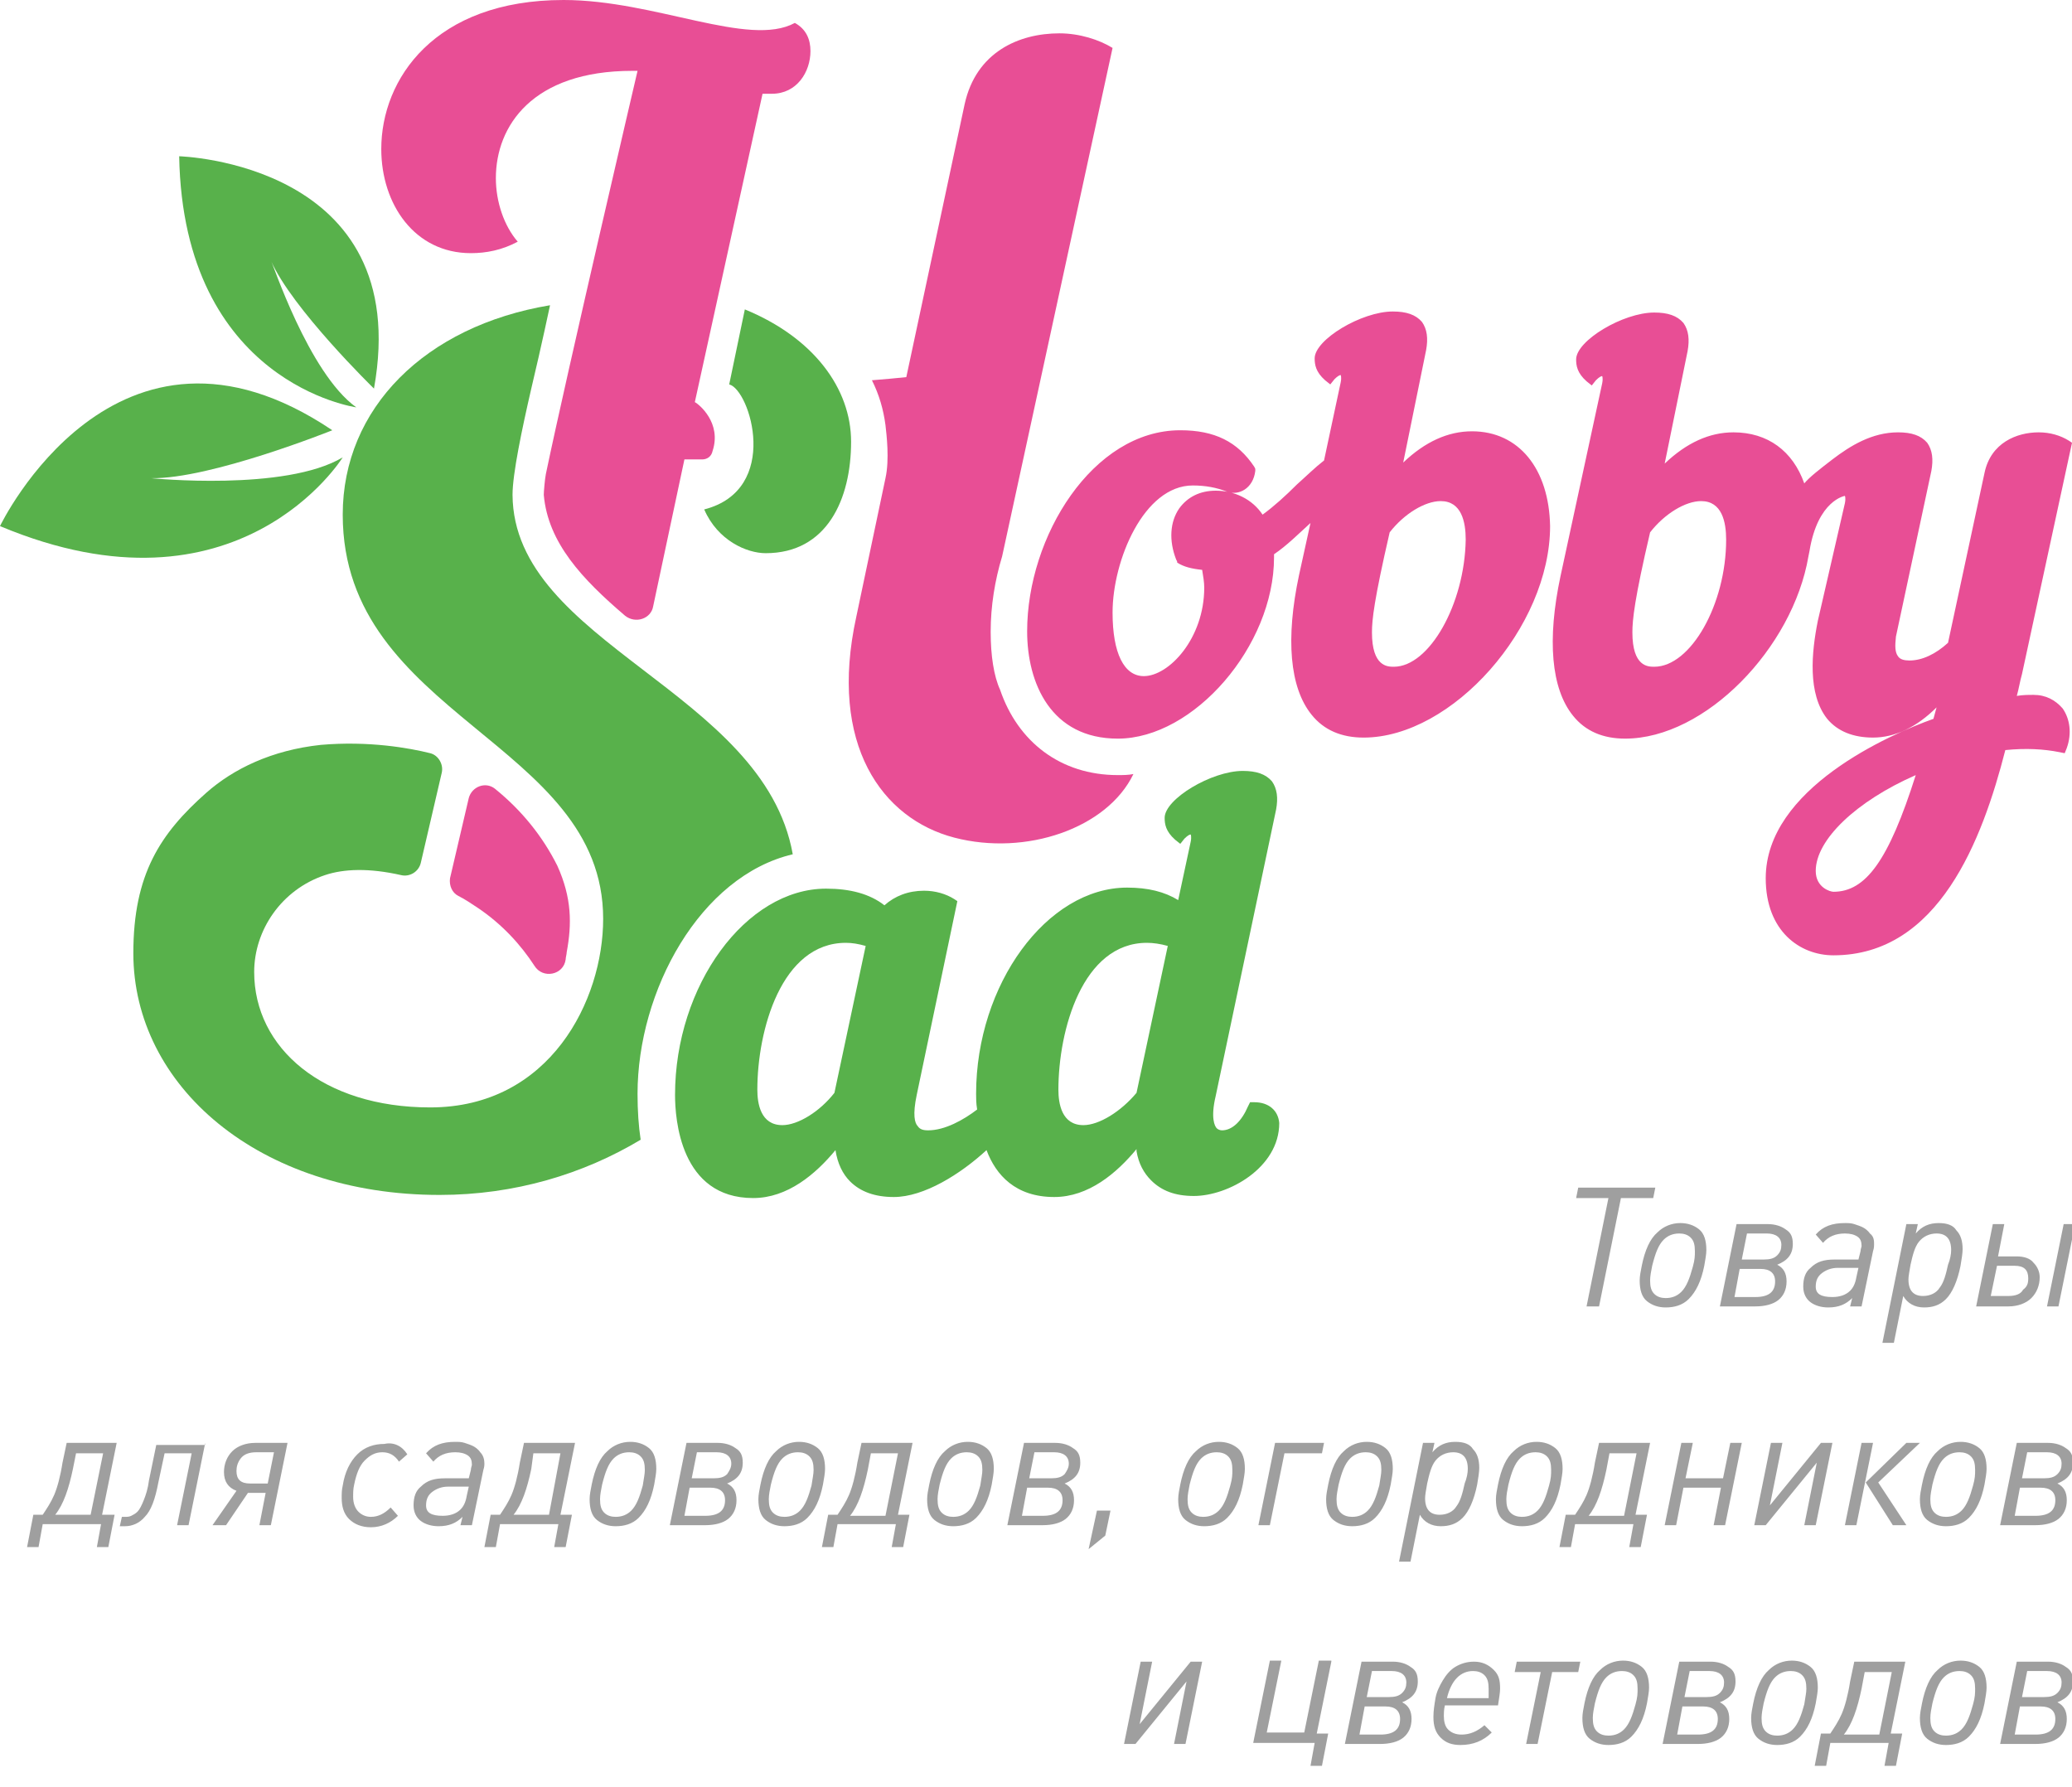 <svg version="1.1" id="Слой_1" xmlns="http://www.w3.org/2000/svg" x="0" y="0" viewBox="0 0 198.9 171.5" xml:space="preserve"><style>.st0{fill:#58b14b}.st1{fill:#e84e95}.st2{fill:#9f9f9f}</style><path class="st0" d="M32.9 43.9S22.9 60.1 0 50.5c0 0 11.1-23.2 31.9-9.2 0 0-11.7 4.7-17.4 4.6 0 0 12.9 1.3 18.4-2z"/><path class="st0" d="M34.2 39.1s-16.6-2.3-17-24.1c0 0 22.6.6 18.7 22.3 0 0-7.9-7.7-9.9-12.3.1 0 3.6 10.8 8.2 14.1z"/><path class="st1" d="M68.4 43.3c.9-2.7-1.3-4.5-1.7-4.7L73.2 9h.9c2.4 0 3.7-2.1 3.7-4.1 0-1.1-.4-2.1-1.5-2.7C71.9 4.6 62.9 0 54.1 0 41.7 0 36.6 7.6 36.6 14.3c0 5.3 3.2 10 8.6 10 1.5 0 3-.3 4.5-1.1-1.3-1.5-2.1-3.8-2.1-6.1 0-5 3.5-10.3 13.1-10.3h.5s-6.8 29.1-8.8 38.7c-.1.5-.2 1.7-.2 2 .4 4.6 3.7 8.1 7.8 11.6 1 .8 2.5.3 2.7-.9l3-14.1h1.7c.5 0 .9-.3 1-.8z"/><path class="st0" d="M70 36.9c2 .5 5 10.1-2.4 12 1.3 3 4.1 4.2 5.9 4.2 5.9 0 8.2-5.2 8.2-10.7 0-5.1-3.6-10-10.2-12.7L70 36.9z"/><path class="st1" d="M53.5 83.1c-1.4-2.8-3.4-5.3-6-7.4-.9-.7-2.2-.2-2.5.9l-1.8 7.7c-.1.7.2 1.4.8 1.7s1.2.7 1.8 1.1c2.4 1.6 4.2 3.6 5.5 5.6.8 1.3 2.8.9 3-.6 0-.2.1-.5.1-.7.5-2.7.5-5.2-.9-8.3zM91.6 80.4c6.9 1.8 14.7-.9 17.2-6.1-.5.1-1 .1-1.5.1-5.5 0-9.6-3.2-11.3-8.2-.6-1.3-.9-3.3-.9-5.5v-.1c0-2.4.4-4.9 1.1-7.2l10.6-48.8c-1.3-.8-3.2-1.4-5.1-1.4-3.9 0-8 1.8-9.1 6.8L87 36.2c-.9.1-2.1.2-3.3.3.7 1.4 1.1 2.8 1.3 4.3.1.9.4 3.3 0 5.1l-2.8 13.3c-2.7 12.3 2.5 19.4 9.4 21.2z"/><path class="st0" d="M61.2 105c0-9.9 6-20.9 14.9-23-2.8-15.7-26.8-20.2-26.9-34.5 0-2 .9-6.3 1.8-10.2 1-4.2 1.8-8 1.8-8-12 2-19.9 9.9-19.9 20.1 0 19.4 25 21.8 25 38.8 0 7.8-5.1 18.1-16.6 18.1-10.3 0-16.9-5.7-16.9-13 0-4 2.6-7.9 6.8-9.3 1.8-.6 4.2-.7 7.3 0 .8.2 1.7-.3 1.9-1.2l2-8.6c.2-.8-.3-1.7-1.1-1.9-2-.5-5.9-1.2-10.5-.8-4.7.5-8.4 2.3-11 4.6-4.4 3.9-7 7.8-7 15.4 0 12.7 12 23.2 29.4 23.2 7.2 0 13.8-2 19.3-5.3-.2-1.3-.3-2.8-.3-4.4z"/><path class="st1" d="M141.3 41.4c-2.3 0-4.5 1-6.6 3l2.2-10.8c.2-1.1.1-2-.4-2.7-.6-.7-1.5-1-2.8-1-3 0-7.5 2.7-7.5 4.5 0 .6.1 1.3 1 2.1l.5.4.4-.5c.3-.3.5-.4.6-.4 0 0 .1.2 0 .7l-1.6 7.5c-.9.7-1.7 1.5-2.6 2.3-1.1 1.1-2.2 2.1-3.3 2.9-1-1.5-2.7-2.3-4.5-2.3-1.5 0-2.7.6-3.5 1.7-.9 1.3-1 3.1-.3 4.9l.1.2v.1c.6.4 1.4.6 2.4.7.1.6.2 1.2.2 1.7 0 4.9-3.4 8.5-5.8 8.5-1.9 0-3-2.2-3-6.1 0-5 3-12.2 7.7-12.2 1.2 0 2.3.2 3.3.6 1.1.4 2.5-.3 2.7-2V45l-.1-.2c-1.6-2.4-3.8-3.5-7.1-3.5-8.4 0-14.7 10.2-14.7 19.3 0 5 2.3 10.3 8.7 10.3 7.3 0 15-8.9 15-17.4v-.3c1.2-.8 2.4-2 3.5-3l-1.1 5c-1.3 6.1-.9 10.8 1.2 13.4 1.2 1.5 2.9 2.2 5 2.2 8.5 0 17.9-10.6 17.9-20.3-.1-5.5-3-9.1-7.5-9.1zM133.8 64c-.6 0-2.1 0-2.1-3.3 0-1.2.2-3.1 1.7-9.6 1.4-1.8 3.4-3 4.9-3 2 0 2.4 2 2.4 3.7-.1 6.2-3.5 12.2-6.9 12.2zM195.2 66.7c-.5 0-1 0-1.6.1.2-.7.3-1.4.5-2.1l4.8-22.2-.3-.2c-.8-.5-1.8-.8-2.9-.8-2.1 0-4.6 1-5.2 3.9L187 61.7c-1.2 1.1-2.5 1.7-3.7 1.7-.5 0-.9-.1-1.1-.4-.3-.4-.3-1-.2-1.9l3.4-15.9c.2-1.1.1-2-.4-2.7-.6-.7-1.5-1-2.8-1-2.5 0-4.6 1.3-6.3 2.6-1.3 1-2.2 1.7-2.7 2.3-1.1-3.1-3.5-4.9-6.8-4.9-2.3 0-4.5 1-6.6 3l2.2-10.8c.2-1.1.1-2-.4-2.7-.6-.7-1.5-1-2.8-1-3 0-7.5 2.7-7.5 4.5 0 .6.1 1.3 1 2.1l.5.4.4-.5c.3-.3.5-.4.6-.4 0 0 .1.2 0 .7l-4 18.5c-1.3 6.1-.9 10.8 1.2 13.4 1.2 1.5 2.9 2.2 5 2.2 7.7 0 16.1-8.7 17.6-17.5l.1-.5c.8-4.9 3.4-5.3 3.4-5.3s.1.2 0 .7l-2.6 11.3c-.6 3-1 7 .9 9.4 1 1.2 2.5 1.8 4.4 1.8 2.1 0 4.2-1 6.1-2.9-.1.4-.2.7-.3 1.1-4.2 1.5-16.1 6.7-16.1 15.3 0 5.1 3.3 7.4 6.5 7.4 10.1 0 14.3-11.1 16.5-19.7 2-.2 3.7-.1 5.2.2l.5.1.2-.5c.5-1.4.3-2.8-.4-3.8-.7-.8-1.6-1.3-2.8-1.3zM176 85.6c-.3 0-1.7-.4-1.7-2 0-3 3.9-6.7 9.6-9.2-2.6 8.2-4.8 11.2-7.9 11.2zM158.8 64c-.6 0-2.1 0-2.1-3.3 0-1.2.2-3.2 1.7-9.6 1.4-1.8 3.4-3 4.9-3 2 0 2.4 2 2.4 3.7 0 6.2-3.4 12.2-6.9 12.2z"/><g><path class="st0" d="M120.4 105.8h-.4l-.2.4c-.6 1.4-1.5 2.3-2.5 2.3-.2 0-.4-.1-.5-.2-.2-.2-.6-1-.1-3.1l5.8-27.5c.2-1.1.1-2-.4-2.7-.6-.7-1.5-1-2.8-1-3 0-7.5 2.7-7.5 4.5 0 .6.1 1.3 1 2.1l.5.4.4-.5c.3-.3.5-.4.6-.4 0 0 .1.2 0 .7l-1.2 5.6c-1.3-.8-2.9-1.2-4.9-1.2-7.7 0-14.5 9.3-14.5 19.8 0 .4 0 .9.1 1.5-1.3 1-3.1 2-4.7 2-.5 0-.8-.1-1-.4-.3-.3-.5-1.1-.1-3l3.9-18.6-.3-.2c-.8-.5-1.8-.8-2.9-.8-1.5 0-2.8.5-3.8 1.4-1.4-1.1-3.3-1.6-5.6-1.6-7.7 0-14.5 9.3-14.5 19.8 0 2.3.5 9.9 7.5 9.9 3.3 0 6-2.3 7.9-4.6.2 1.3.7 2.3 1.4 3 1 1 2.4 1.5 4.2 1.5 2.9 0 6.4-2.2 8.9-4.5.9 2.4 2.8 4.5 6.5 4.5 3.3 0 6-2.3 7.9-4.6v.4-.2c.2 1.2.7 2.1 1.4 2.8 1 1 2.3 1.5 4.1 1.5 3.3 0 8.2-2.7 8.2-7-.1-1.2-1-2-2.4-2zM104 108c-2.1 0-2.4-2.1-2.4-3.4 0-5.7 2.3-14.1 8.5-14.1.6 0 1.3.1 2 .3l-3 14.1c-1.5 1.8-3.6 3.1-5.1 3.1zM83.1 90.8l-3 14.1c-1.4 1.8-3.5 3.1-5 3.1-2.1 0-2.4-2.1-2.4-3.4 0-5.7 2.3-14.1 8.5-14.1.6 0 1.2.1 1.9.3z"/></g><g><path class="st2" d="M158.9 114l-.2 1h-3.1l-2.1 10.4h-1.2l2.1-10.4h-3.1l.2-1h7.4zM163.8 120c0 .4-.1.9-.2 1.5-.3 1.5-.8 2.5-1.5 3.2-.6.6-1.4.8-2.2.8-.7 0-1.3-.2-1.8-.6s-.7-1.1-.7-2c0-.4.1-.9.2-1.4.3-1.5.8-2.6 1.5-3.2.6-.6 1.4-.9 2.2-.9.7 0 1.3.2 1.8.6s.7 1.1.7 2zm-1.1.1c0-.6-.1-1-.4-1.3s-.7-.4-1.1-.4c-.6 0-1.1.2-1.5.6-.5.5-.8 1.3-1.1 2.5-.1.5-.2 1-.2 1.4 0 .6.1 1 .4 1.3s.7.4 1.1.4c.6 0 1.1-.2 1.5-.6.5-.5.8-1.3 1.1-2.4.2-.7.2-1.1.2-1.5zM172.1 119.4c0 1-.5 1.6-1.5 2 .6.3.9.8.9 1.6s-.3 1.4-.8 1.8c-.5.4-1.3.6-2.2.6h-3.4l1.6-7.9h3c.7 0 1.3.2 1.7.5.5.3.7.7.7 1.4zm-1.7 3.6c0-.8-.5-1.2-1.4-1.2h-2l-.5 2.7h2c1.3 0 1.9-.5 1.9-1.5zm.6-3.5c0-.7-.5-1.1-1.4-1.1h-1.9l-.5 2.5h2.1c.6 0 1-.1 1.3-.4.3-.3.4-.6.4-1zM179.9 119.5c0 .1 0 .3-.1.6l-1.1 5.3h-1.1l.2-.8c-.6.6-1.3.9-2.3.9-.7 0-1.3-.2-1.7-.5-.4-.3-.7-.8-.7-1.5 0-.8.2-1.4.7-1.8.6-.6 1.3-.8 2.3-.8h2.3l.2-.8c0-.2.1-.4.1-.5 0-.4-.1-.7-.4-.9-.3-.2-.7-.3-1.2-.3-.9 0-1.6.3-2.1.9l-.7-.8c.7-.8 1.6-1.1 2.8-1.1.3 0 .6 0 .9.1.3.1.6.2.8.3s.5.3.7.6c.4.3.4.7.4 1.1zm-1.5 2.2h-2c-.6 0-1.1.2-1.5.5-.4.3-.6.7-.6 1.3 0 .7.5 1 1.6 1 .7 0 1.3-.2 1.7-.6.3-.3.5-.7.6-1.3l.2-.9zM188.4 119.9c0 .4-.1 1-.2 1.6-.3 1.5-.8 2.6-1.4 3.2-.6.6-1.3.8-2.1.8-.9 0-1.6-.4-2-1.1l-.9 4.5h-1.1l2.3-11.4h1.1l-.2.9c.6-.7 1.3-1 2.2-1 .8 0 1.4.2 1.7.7.4.4.6 1 .6 1.8zm-1.1.1c0-1.1-.5-1.6-1.4-1.6-.7 0-1.3.3-1.7.8-.4.5-.6 1.3-.8 2.2-.1.6-.2 1.1-.2 1.4 0 1.1.5 1.6 1.4 1.6.7 0 1.3-.3 1.6-.8.4-.5.6-1.3.8-2.2.2-.5.3-1 .3-1.4zM195.8 122.6c0 .8-.3 1.5-.8 2s-1.3.8-2.2.8h-3.1l1.6-7.9h1.1l-.6 3.1h1.8c.7 0 1.3.2 1.6.6.4.4.6.9.6 1.4zm-1.1.1c0-.8-.4-1.2-1.3-1.2h-1.7l-.6 2.9h1.7c.7 0 1.2-.2 1.4-.6.4-.3.5-.6.5-1.1zm4.5-5.2l-1.6 7.9h-1.1l1.6-7.9h1.1zM11.2 138.5l-1.4 6.9H11l-.6 3.1H9.3l.4-2.2H4.1l-.4 2.2H2.6l.6-3.1h.9c.4-.6.8-1.2 1.1-1.9.3-.7.6-1.8.8-3.1l.4-1.9h4.8zm-1.3 1H7.3L7 141c-.4 1.9-.9 3.4-1.7 4.4h3.4l1.2-5.9zM19.7 138.5l-1.6 7.9H17l1.4-6.9h-2.6l-.6 2.8c-.3 1.6-.7 2.7-1.3 3.3-.5.6-1.2.9-1.9.9h-.5l.2-.9h.3c.2 0 .4 0 .6-.1.2-.1.4-.2.6-.4.2-.2.4-.6.6-1.1s.4-1.1.5-1.9l.7-3.4h4.7zM27.6 138.5l-1.6 7.9h-1.1l.6-3.1h-1.7l-2.1 3.1h-1.3l2.3-3.3c-.8-.3-1.2-.9-1.2-1.8 0-.8.3-1.5.8-2s1.3-.8 2.2-.8h3.1zm-1.3.9h-1.7c-.7 0-1.2.2-1.5.6-.3.4-.4.8-.4 1.2 0 .8.4 1.2 1.3 1.2h1.7l.6-3zM39.1 139.6l-.8.7c-.4-.6-.9-.9-1.6-.9-.7 0-1.2.3-1.7.8s-.8 1.3-1 2.3c-.1.4-.1.8-.1 1.2 0 .6.2 1.1.5 1.4.3.3.7.5 1.2.5.7 0 1.3-.3 1.9-.9l.7.8c-.7.7-1.6 1.1-2.6 1.1-.9 0-1.6-.3-2.1-.8s-.7-1.2-.7-2c0-.4 0-.8.1-1.2.2-1.3.7-2.3 1.4-3 .7-.7 1.6-1 2.6-1 .9-.2 1.7.2 2.2 1zM46.5 140.5c0 .1 0 .3-.1.6l-1.1 5.3h-1.1l.2-.8c-.6.6-1.3.9-2.3.9-.7 0-1.3-.2-1.7-.5-.4-.3-.7-.8-.7-1.5 0-.8.2-1.4.7-1.8.6-.6 1.3-.8 2.3-.8H45l.2-.8c0-.2.1-.4.1-.5 0-.4-.1-.7-.4-.9-.3-.2-.7-.3-1.2-.3-.9 0-1.6.3-2.1.9l-.7-.8c.7-.8 1.6-1.1 2.8-1.1.3 0 .6 0 .9.1.3.1.6.2.8.3s.5.3.7.6c.3.3.4.7.4 1.1zm-1.5 2.2h-2c-.6 0-1.1.2-1.5.5-.4.3-.6.7-.6 1.3 0 .7.5 1 1.6 1 .7 0 1.3-.2 1.7-.6.3-.3.5-.7.6-1.3l.2-.9zM55.2 138.5l-1.4 6.9h1.1l-.6 3.1h-1.1l.4-2.2H48l-.4 2.2h-1.1l.6-3.1h.9c.4-.6.8-1.2 1.1-1.9.3-.7.6-1.8.8-3.1l.4-1.9h4.9zm-1.4 1h-2.6L51 141c-.4 1.9-.9 3.4-1.7 4.4h3.4l1.1-5.9zM63 141c0 .4-.1.9-.2 1.5-.3 1.5-.8 2.5-1.5 3.2-.6.6-1.4.8-2.2.8-.7 0-1.3-.2-1.8-.6s-.7-1.1-.7-2c0-.4.1-.9.2-1.4.3-1.5.8-2.6 1.5-3.2.6-.6 1.4-.9 2.2-.9.7 0 1.3.2 1.8.6s.7 1.1.7 2zm-1.1.1c0-.6-.1-1-.4-1.3s-.7-.4-1.1-.4c-.6 0-1.1.2-1.5.6-.5.5-.8 1.3-1.1 2.5-.1.5-.2 1-.2 1.4 0 .6.1 1 .4 1.3s.7.4 1.1.4c.6 0 1.1-.2 1.5-.6.5-.5.8-1.3 1.1-2.4.1-.7.2-1.1.2-1.5zM71.3 140.4c0 1-.5 1.6-1.5 2 .6.3.9.8.9 1.6s-.3 1.4-.8 1.8c-.5.4-1.3.6-2.2.6h-3.4l1.6-7.9h3c.7 0 1.3.2 1.7.5.5.3.7.7.7 1.4zm-1.7 3.6c0-.8-.5-1.2-1.4-1.2h-2l-.5 2.7h2c1.3 0 1.9-.5 1.9-1.5zm.6-3.5c0-.7-.5-1.1-1.4-1.1h-1.9l-.5 2.5h2.1c.6 0 1-.1 1.3-.4.2-.3.4-.6.4-1zM79.2 141c0 .4-.1.9-.2 1.5-.3 1.5-.8 2.5-1.5 3.2-.6.6-1.4.8-2.2.8-.7 0-1.3-.2-1.8-.6s-.7-1.1-.7-2c0-.4.1-.9.2-1.4.3-1.5.8-2.6 1.5-3.2.6-.6 1.4-.9 2.2-.9.7 0 1.3.2 1.8.6s.7 1.1.7 2zm-1.1.1c0-.6-.1-1-.4-1.3s-.7-.4-1.1-.4c-.6 0-1.1.2-1.5.6-.5.5-.8 1.3-1.1 2.5-.1.5-.2 1-.2 1.4 0 .6.1 1 .4 1.3s.7.4 1.1.4c.6 0 1.1-.2 1.5-.6.5-.5.8-1.3 1.1-2.4.1-.7.2-1.1.2-1.5zM87.6 138.5l-1.4 6.9h1.1l-.6 3.1h-1.1l.4-2.2h-5.6l-.4 2.2h-1.1l.6-3.1h.9c.4-.6.8-1.2 1.1-1.9.3-.7.6-1.8.8-3.1l.4-1.9h4.9zm-1.4 1h-2.6l-.3 1.6c-.4 1.9-.9 3.4-1.7 4.4H85l1.2-6zM95.4 141c0 .4-.1.9-.2 1.5-.3 1.5-.8 2.5-1.5 3.2-.6.6-1.4.8-2.2.8-.7 0-1.3-.2-1.8-.6s-.7-1.1-.7-2c0-.4.1-.9.2-1.4.3-1.5.8-2.6 1.5-3.2.6-.6 1.4-.9 2.2-.9.7 0 1.3.2 1.8.6s.7 1.1.7 2zm-1.1.1c0-.6-.1-1-.4-1.3s-.7-.4-1.1-.4c-.6 0-1.1.2-1.5.6-.5.5-.8 1.3-1.1 2.5-.1.5-.2 1-.2 1.4 0 .6.1 1 .4 1.3s.7.4 1.1.4c.6 0 1.1-.2 1.5-.6.5-.5.8-1.3 1.1-2.4.1-.7.2-1.1.2-1.5zM103.7 140.4c0 1-.5 1.6-1.5 2 .6.3.9.8.9 1.6s-.3 1.4-.8 1.8c-.5.4-1.3.6-2.2.6h-3.4l1.6-7.9h3c.7 0 1.3.2 1.7.5.5.3.7.7.7 1.4zM102 144c0-.8-.5-1.2-1.4-1.2h-2l-.5 2.7h2c1.3 0 1.9-.5 1.9-1.5zm.6-3.5c0-.7-.5-1.1-1.4-1.1h-1.9l-.5 2.5h2.1c.6 0 1-.1 1.3-.4.2-.3.4-.6.4-1zM106.6 145l-.5 2.4-1.6 1.3.8-3.7h1.3zM119.5 141c0 .4-.1.9-.2 1.5-.3 1.5-.8 2.5-1.5 3.2-.6.6-1.4.8-2.2.8-.7 0-1.3-.2-1.8-.6s-.7-1.1-.7-2c0-.4.1-.9.2-1.4.3-1.5.8-2.6 1.5-3.2.6-.6 1.4-.9 2.2-.9.7 0 1.3.2 1.8.6s.7 1.1.7 2zm-1.2.1c0-.6-.1-1-.4-1.3s-.7-.4-1.1-.4c-.6 0-1.1.2-1.5.6-.5.5-.8 1.3-1.1 2.5-.1.5-.2 1-.2 1.4 0 .6.1 1 .4 1.3s.7.4 1.1.4c.6 0 1.1-.2 1.5-.6.5-.5.8-1.3 1.1-2.4.2-.7.2-1.1.2-1.5zM127.1 138.5l-.2 1h-3.6l-1.4 6.9h-1.1l1.6-7.9h4.7zM133.7 141c0 .4-.1.9-.2 1.5-.3 1.5-.8 2.5-1.5 3.2-.6.6-1.4.8-2.2.8-.7 0-1.3-.2-1.8-.6s-.7-1.1-.7-2c0-.4.1-.9.2-1.4.3-1.5.8-2.6 1.5-3.2.6-.6 1.4-.9 2.2-.9.7 0 1.3.2 1.8.6s.7 1.1.7 2zm-1.1.1c0-.6-.1-1-.4-1.3s-.7-.4-1.1-.4c-.6 0-1.1.2-1.5.6-.5.5-.8 1.3-1.1 2.5-.1.5-.2 1-.2 1.4 0 .6.1 1 .4 1.3s.7.4 1.1.4c.6 0 1.1-.2 1.5-.6.5-.5.8-1.3 1.1-2.4.1-.7.2-1.1.2-1.5zM142 140.9c0 .4-.1 1-.2 1.6-.3 1.5-.8 2.6-1.4 3.2-.6.6-1.3.8-2.1.8-.9 0-1.6-.4-2-1.1l-.9 4.5h-1.1l2.3-11.4h1.1l-.2.9c.6-.7 1.3-1 2.2-1 .8 0 1.4.2 1.7.7.4.4.6 1 .6 1.8zm-1.1.1c0-1.1-.5-1.6-1.4-1.6-.7 0-1.3.3-1.7.8-.4.5-.6 1.3-.8 2.2-.1.6-.2 1.1-.2 1.4 0 1.1.5 1.6 1.4 1.6.7 0 1.3-.3 1.6-.8.4-.5.6-1.3.8-2.2.2-.5.3-1 .3-1.4zM150 141c0 .4-.1.9-.2 1.5-.3 1.5-.8 2.5-1.5 3.2-.6.6-1.4.8-2.2.8-.7 0-1.3-.2-1.8-.6s-.7-1.1-.7-2c0-.4.1-.9.2-1.4.3-1.5.8-2.6 1.5-3.2.6-.6 1.4-.9 2.2-.9.7 0 1.3.2 1.8.6s.7 1.1.7 2zm-1.1.1c0-.6-.1-1-.4-1.3s-.7-.4-1.1-.4c-.6 0-1.1.2-1.5.6-.5.5-.8 1.3-1.1 2.5-.1.5-.2 1-.2 1.4 0 .6.1 1 .4 1.3s.7.4 1.1.4c.6 0 1.1-.2 1.5-.6.5-.5.8-1.3 1.1-2.4.2-.7.2-1.1.2-1.5zM158.4 138.5l-1.4 6.9h1.1l-.6 3.1h-1.1l.4-2.2h-5.6l-.4 2.2h-1.1l.6-3.1h.9c.4-.6.8-1.2 1.1-1.9.3-.7.6-1.8.8-3.1l.4-1.9h4.9zm-1.3 1h-2.6l-.3 1.6c-.4 1.9-.9 3.4-1.7 4.4h3.4l1.2-6zM167.2 138.5l-1.6 7.9h-1.1l.7-3.6h-3.6l-.7 3.6h-1.1l1.6-7.9h1.1l-.7 3.4h3.6l.7-3.4h1.1zM175.9 138.5l-1.6 7.9h-1.1l1.2-6-4.9 6h-1.1l1.6-7.9h1.1l-1.2 6 4.9-6h1.1zM179.8 138.5l-1.6 7.9h-1.1l1.6-7.9h1.1zm4.5 0l-4 3.8 2.7 4.1h-1.3l-2.6-4.1 3.9-3.8h1.3zM190.7 141c0 .4-.1.9-.2 1.5-.3 1.5-.8 2.5-1.5 3.2-.6.6-1.4.8-2.2.8-.7 0-1.3-.2-1.8-.6s-.7-1.1-.7-2c0-.4.1-.9.2-1.4.3-1.5.8-2.6 1.5-3.2.6-.6 1.4-.9 2.2-.9.7 0 1.3.2 1.8.6s.7 1.1.7 2zm-1.1.1c0-.6-.1-1-.4-1.3s-.7-.4-1.1-.4c-.6 0-1.1.2-1.5.6-.5.5-.8 1.3-1.1 2.5-.1.5-.2 1-.2 1.4 0 .6.1 1 .4 1.3s.7.4 1.1.4c.6 0 1.1-.2 1.5-.6.5-.5.8-1.3 1.1-2.4.2-.7.2-1.1.2-1.5zM199 140.4c0 1-.5 1.6-1.5 2 .6.3.9.8.9 1.6s-.3 1.4-.8 1.8c-.5.4-1.3.6-2.2.6H192l1.6-7.9h3c.7 0 1.3.2 1.7.5.5.3.7.7.7 1.4zm-1.7 3.6c0-.8-.5-1.2-1.4-1.2h-2l-.5 2.7h2c1.3 0 1.9-.5 1.9-1.5zm.6-3.5c0-.7-.5-1.1-1.4-1.1h-1.9l-.5 2.5h2.1c.6 0 1-.1 1.3-.4.3-.3.4-.6.4-1zM115.4 159.5l-1.6 7.9h-1.1l1.2-6-4.9 6h-1.1l1.6-7.9h1.1l-1.2 6 4.9-6h1.1zM127.8 159.5l-1.4 6.9h1.1l-.6 3.1h-1.1l.4-2.2h-5.9l1.6-7.9h1.1l-1.4 6.9h3.6l1.4-6.9h1.2zM136.1 161.4c0 1-.5 1.6-1.5 2 .6.3.9.8.9 1.6s-.3 1.4-.8 1.8c-.5.4-1.3.6-2.2.6h-3.4l1.6-7.9h3c.7 0 1.3.2 1.7.5.5.3.7.7.7 1.4zm-1.7 3.6c0-.8-.5-1.2-1.4-1.2h-2l-.5 2.7h2c1.3 0 1.9-.5 1.9-1.5zm.6-3.5c0-.7-.5-1.1-1.4-1.1h-1.9l-.5 2.5h2.1c.6 0 1-.1 1.3-.4.3-.3.4-.6.4-1zM144 162.1c0 .4-.1.9-.2 1.6h-5.1c-.1.4-.1.8-.1 1 0 .5.1 1 .4 1.3.3.3.7.5 1.3.5.8 0 1.5-.3 2.2-.9l.7.7c-.8.8-1.8 1.2-3 1.2-.8 0-1.4-.2-1.9-.7-.5-.5-.7-1.1-.7-2 0-.6.1-1.2.2-1.8.1-.6.4-1.2.7-1.7.3-.5.7-1 1.2-1.3.5-.3 1.1-.5 1.8-.5.8 0 1.4.3 1.9.8s.6 1 .6 1.8zm-1.1 0c0-.6-.1-1-.4-1.3-.3-.3-.7-.4-1.1-.4-1.2 0-2.1.9-2.5 2.6h4v-.9zM151.7 159.5l-.2 1H149l-1.4 6.9h-1.1l1.4-6.9h-2.5l.2-1h6.1zM158.3 162c0 .4-.1.9-.2 1.5-.3 1.5-.8 2.5-1.5 3.2-.6.6-1.4.8-2.2.8-.7 0-1.3-.2-1.8-.6s-.7-1.1-.7-2c0-.4.1-.9.2-1.4.3-1.5.8-2.6 1.5-3.2.6-.6 1.4-.9 2.2-.9.7 0 1.3.2 1.8.6s.7 1.1.7 2zm-1.1.1c0-.6-.1-1-.4-1.3s-.7-.4-1.1-.4c-.6 0-1.1.2-1.5.6-.5.5-.8 1.3-1.1 2.5-.1.5-.2 1-.2 1.4 0 .6.1 1 .4 1.3s.7.4 1.1.4c.6 0 1.1-.2 1.5-.6.5-.5.8-1.3 1.1-2.4.2-.7.2-1.1.2-1.5zM166.6 161.4c0 1-.5 1.6-1.5 2 .6.3.9.8.9 1.6s-.3 1.4-.8 1.8c-.5.4-1.3.6-2.2.6h-3.4l1.6-7.9h3c.7 0 1.3.2 1.7.5.5.3.7.7.7 1.4zm-1.7 3.6c0-.8-.5-1.2-1.4-1.2h-2l-.5 2.7h2c1.3 0 1.9-.5 1.9-1.5zm.6-3.5c0-.7-.5-1.1-1.4-1.1h-1.9l-.5 2.5h2.1c.6 0 1-.1 1.3-.4.3-.3.4-.6.4-1zM174.5 162c0 .4-.1.9-.2 1.5-.3 1.5-.8 2.5-1.5 3.2-.6.6-1.4.8-2.2.8-.7 0-1.3-.2-1.8-.6s-.7-1.1-.7-2c0-.4.1-.9.2-1.4.3-1.5.8-2.6 1.5-3.2.6-.6 1.4-.9 2.2-.9.7 0 1.3.2 1.8.6s.7 1.1.7 2zm-1.1.1c0-.6-.1-1-.4-1.3s-.7-.4-1.1-.4c-.6 0-1.1.2-1.5.6-.5.5-.8 1.3-1.1 2.5-.1.5-.2 1-.2 1.4 0 .6.1 1 .4 1.3s.7.4 1.1.4c.6 0 1.1-.2 1.5-.6.5-.5.8-1.3 1.1-2.4.1-.7.2-1.1.2-1.5zM182.9 159.5l-1.4 6.9h1.1l-.6 3.1h-1.1l.4-2.2h-5.6l-.4 2.2h-1.1l.6-3.1h.9c.4-.6.8-1.2 1.1-1.9.3-.7.6-1.8.8-3.1l.4-1.9h4.9zm-1.3 1H179l-.3 1.6c-.4 1.9-.9 3.4-1.7 4.4h3.4l1.2-6zM190.7 162c0 .4-.1.9-.2 1.5-.3 1.5-.8 2.5-1.5 3.2-.6.6-1.4.8-2.2.8-.7 0-1.3-.2-1.8-.6s-.7-1.1-.7-2c0-.4.1-.9.2-1.4.3-1.5.8-2.6 1.5-3.2.6-.6 1.4-.9 2.2-.9.7 0 1.3.2 1.8.6s.7 1.1.7 2zm-1.1.1c0-.6-.1-1-.4-1.3s-.7-.4-1.1-.4c-.6 0-1.1.2-1.5.6-.5.5-.8 1.3-1.1 2.5-.1.5-.2 1-.2 1.4 0 .6.1 1 .4 1.3s.7.4 1.1.4c.6 0 1.1-.2 1.5-.6.5-.5.8-1.3 1.1-2.4.2-.7.2-1.1.2-1.5zM199 161.4c0 1-.5 1.6-1.5 2 .6.3.9.8.9 1.6s-.3 1.4-.8 1.8c-.5.4-1.3.6-2.2.6H192l1.6-7.9h3c.7 0 1.3.2 1.7.5.5.3.7.7.7 1.4zm-1.7 3.6c0-.8-.5-1.2-1.4-1.2h-2l-.5 2.7h2c1.3 0 1.9-.5 1.9-1.5zm.6-3.5c0-.7-.5-1.1-1.4-1.1h-1.9l-.5 2.5h2.1c.6 0 1-.1 1.3-.4.3-.3.4-.6.4-1z"/></g></svg>